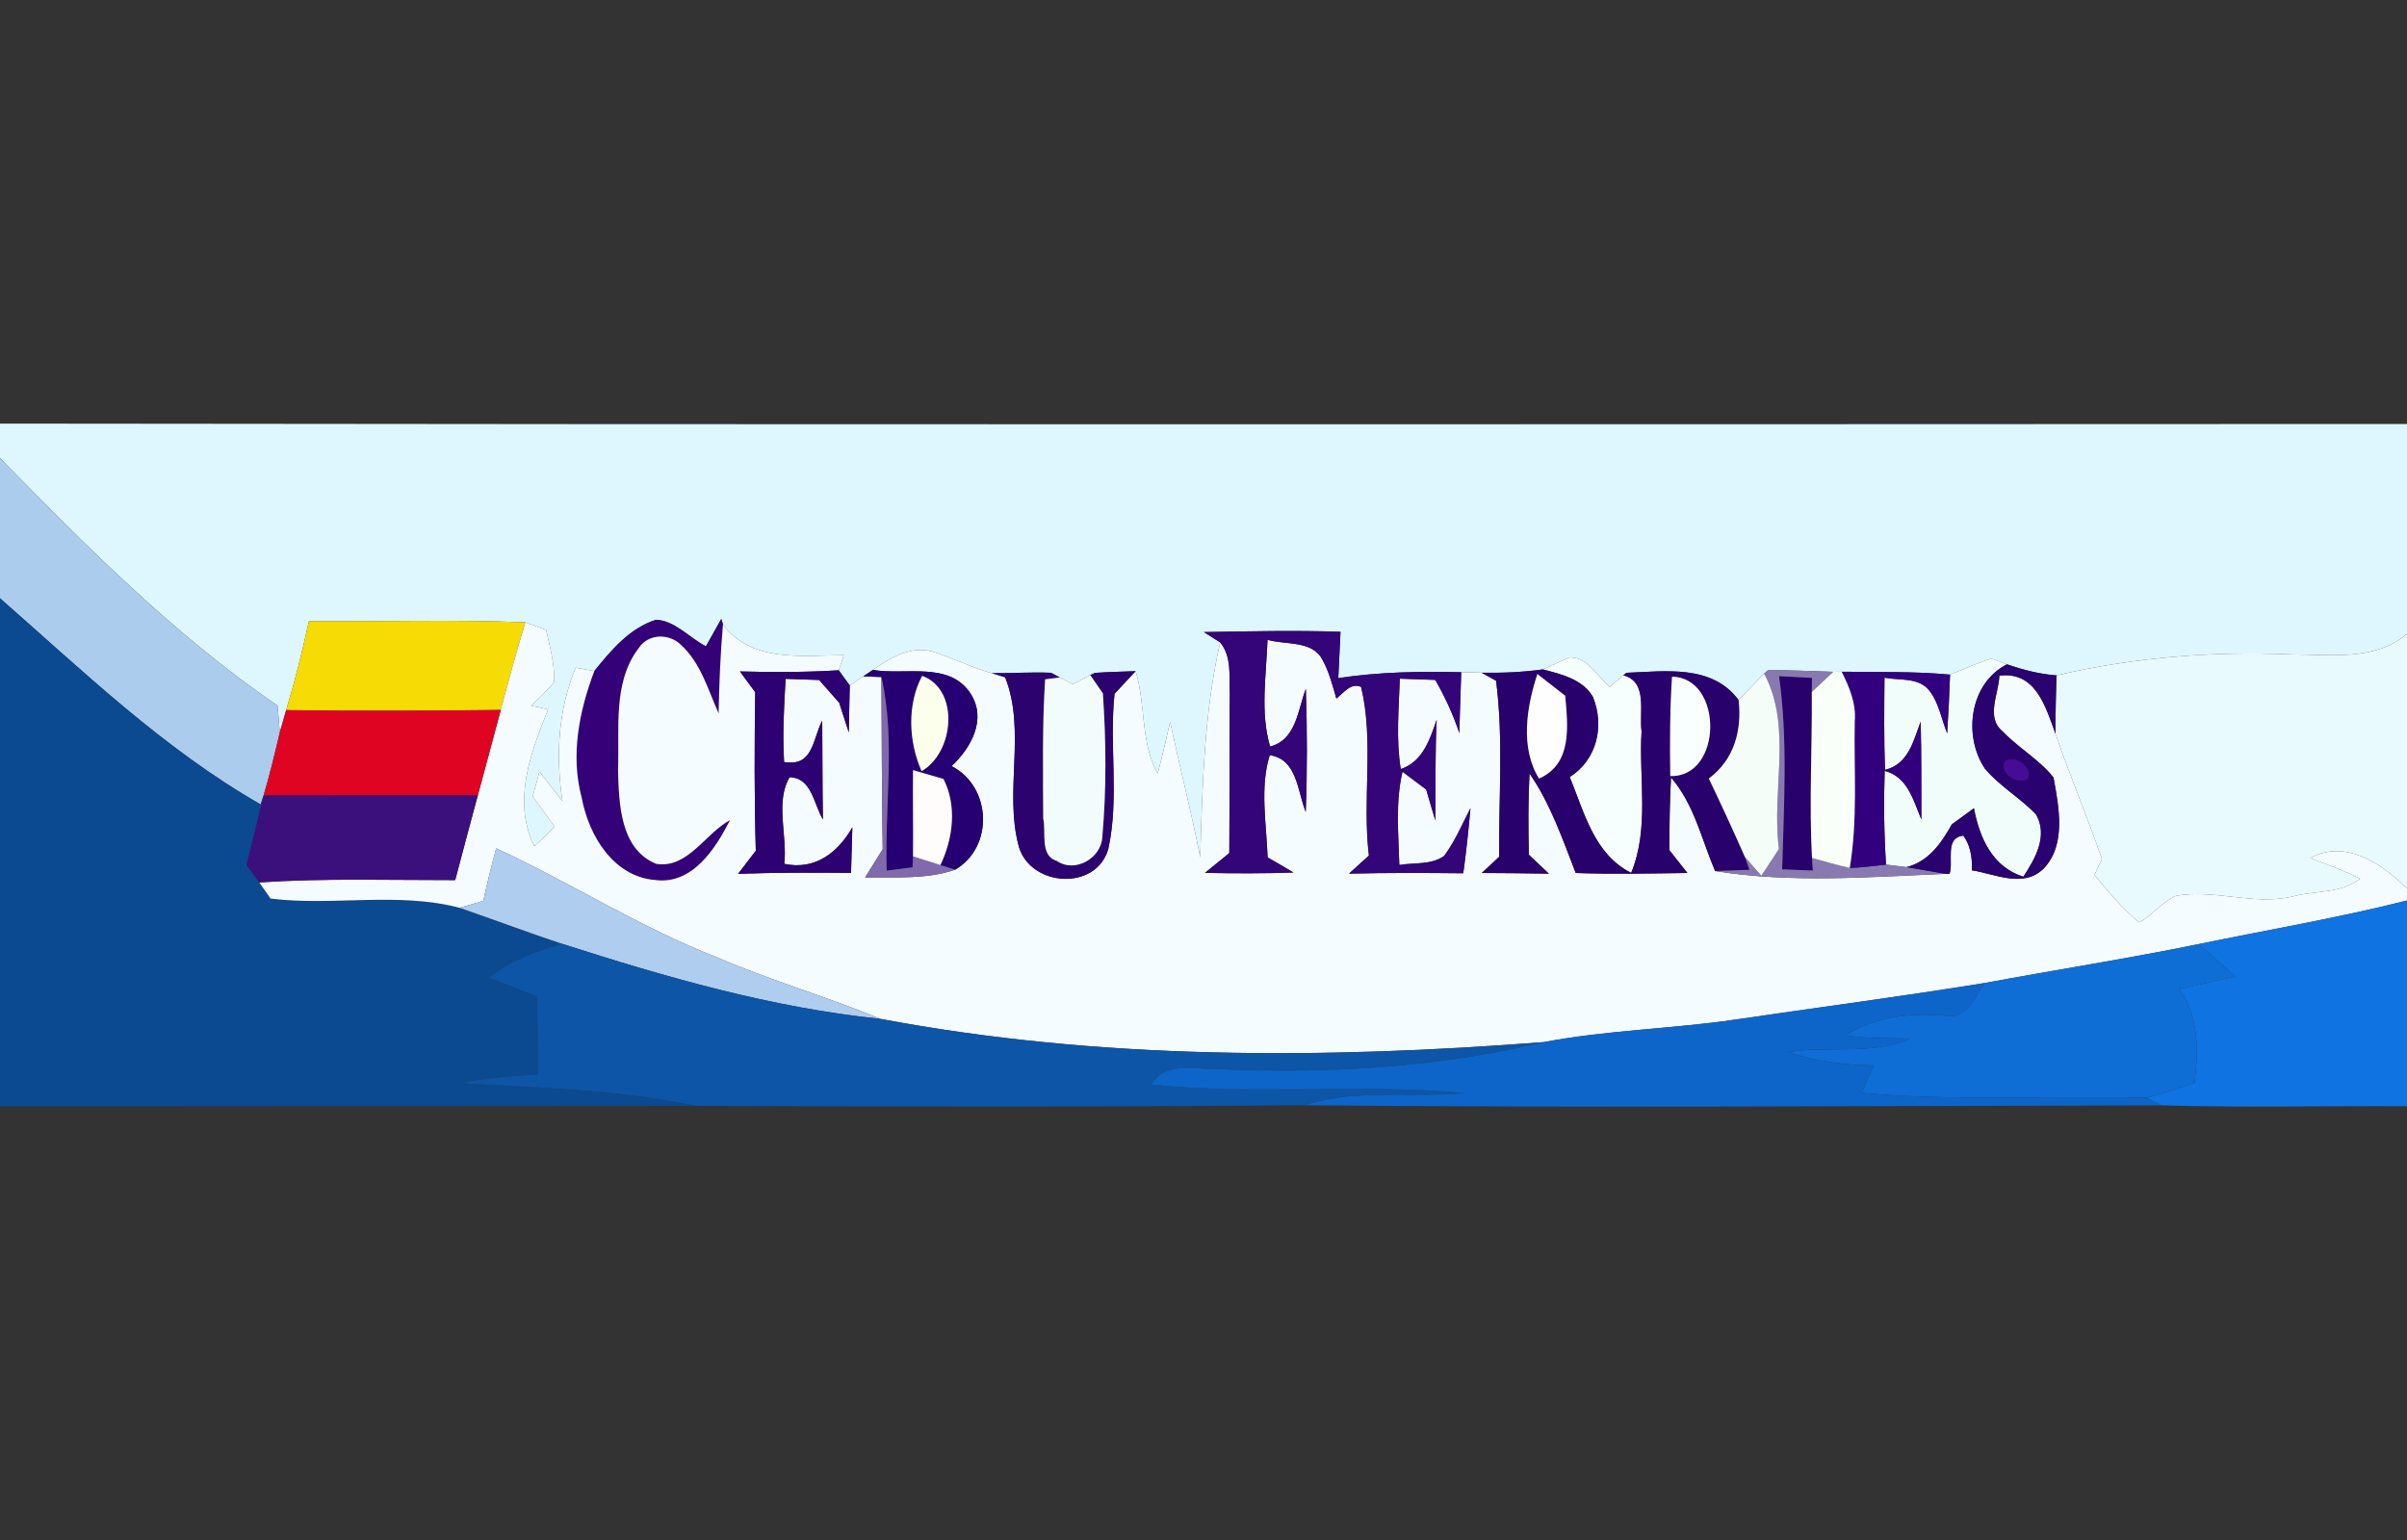 <?xml version="1.0" encoding="UTF-8" ?>
<!DOCTYPE svg PUBLIC "-//W3C//DTD SVG 1.1//EN" "http://www.w3.org/Graphics/SVG/1.1/DTD/svg11.dtd">
<svg width="250pt" height="160pt" viewBox="0 0 250 160" version="1.1" xmlns="http://www.w3.org/2000/svg">
<rect x="0" y="0" width="250" height="160" fill="#333333" stroke="none"/>
<g id="#ffffffff">
</g>
<g id="#def7ffff">
<path fill="#def7ff" opacity="1.00" d=" M 0.00 44.01 C 83.33 44.12 166.67 44.08 250.00 44.05 L 250.00 65.86 C 246.64 68.71 242.06 67.99 238.00 67.99 C 229.81 67.63 221.57 68.31 213.59 70.17 C 211.82 70.04 210.11 69.59 208.45 69.02 C 208.04 68.87 207.24 68.57 206.84 68.42 C 205.38 68.89 203.96 69.50 202.54 70.09 C 198.80 69.74 195.04 69.84 191.28 69.79 L 190.41 69.80 C 188.14 69.74 185.88 69.60 183.62 69.64 C 183.52 69.72 183.33 69.90 183.23 69.99 C 182.33 70.89 181.45 71.81 180.58 72.74 C 177.84 69.01 172.97 69.75 168.94 69.90 C 168.85 69.96 168.69 70.10 168.60 70.16 C 168.25 70.46 167.54 71.07 167.19 71.37 C 165.89 70.28 164.92 68.26 163.01 68.30 C 162.32 68.61 160.94 69.24 160.25 69.55 C 158.14 69.84 156.01 69.93 153.88 69.89 C 153.18 69.86 152.47 69.85 151.77 69.84 C 147.51 69.74 143.23 69.81 139.00 70.45 C 139.08 68.85 139.16 67.24 139.23 65.64 C 134.50 65.48 129.77 65.59 125.04 65.67 C 125.47 65.94 126.31 66.47 126.73 66.74 C 125.06 74.06 124.89 81.59 124.66 89.06 C 123.73 84.35 122.54 79.70 121.53 75.01 C 121.14 76.80 120.71 78.59 120.24 80.37 C 118.43 77.14 119.02 73.20 117.95 69.73 C 116.54 69.79 115.13 69.81 113.72 69.91 C 113.60 69.97 113.36 70.08 113.24 70.14 C 112.78 70.38 111.87 70.85 111.41 71.08 C 111.07 70.91 110.40 70.56 110.07 70.38 C 109.84 70.26 109.39 70.02 109.17 69.90 C 107.12 69.81 105.07 69.96 103.02 69.94 C 100.88 69.34 98.89 68.33 96.76 67.67 C 94.53 67.11 92.42 68.37 90.66 69.60 C 90.41 69.77 89.91 70.11 89.66 70.27 L 88.26 71.21 C 87.87 70.69 87.49 70.17 87.12 69.64 C 87.25 69.25 87.51 68.46 87.64 68.07 C 83.25 68.09 78.11 68.88 75.09 64.88 C 75.05 64.74 74.96 64.45 74.92 64.30 C 74.39 65.25 73.85 66.20 73.32 67.15 C 71.61 66.28 70.15 64.50 68.15 64.39 C 65.41 65.24 63.47 67.56 61.73 69.72 C 61.24 69.63 60.27 69.46 59.79 69.37 C 57.96 73.78 57.71 78.57 58.42 83.25 C 57.63 82.22 56.83 81.20 56.03 80.17 C 55.79 81.03 55.56 81.90 55.33 82.76 C 56.09 83.80 56.84 84.84 57.60 85.88 C 56.91 86.58 56.25 87.31 55.49 87.92 C 53.18 83.19 55.13 78.19 56.93 73.70 C 56.50 73.60 55.62 73.41 55.19 73.32 C 55.99 72.52 56.84 71.75 57.56 70.87 C 57.62 69.02 57.12 67.22 56.72 65.44 C 56.18 65.24 55.10 64.86 54.56 64.66 C 47.08 64.35 39.57 64.60 32.08 64.54 C 31.41 67.65 30.64 70.74 29.72 73.78 C 29.56 74.36 29.23 75.51 29.06 76.09 C 29.01 75.40 28.89 74.01 28.83 73.32 C 18.16 66.01 9.01 56.81 0.00 47.60 L 0.00 44.01 Z" />
</g>
<g id="#abccedff">
<path fill="#abcced" opacity="1.00" d=" M 0.00 47.60 C 9.01 56.81 18.16 66.01 28.83 73.32 C 28.89 74.01 29.01 75.40 29.06 76.09 C 28.55 78.28 28.02 80.48 27.38 82.64 L 27.07 83.58 C 17.01 77.82 8.65 69.75 0.00 62.16 L 0.00 47.60 Z" />
</g>
<g id="#0b4990ff">
<path fill="#0b4990" opacity="1.00" d=" M 0.00 62.16 C 8.65 69.75 17.01 77.82 27.07 83.58 L 27.38 82.64 C 26.81 85.06 26.19 87.46 25.60 89.88 C 25.94 90.33 26.60 91.23 26.93 91.68 C 27.22 92.10 27.81 92.94 28.10 93.36 C 34.62 94.16 41.34 92.63 47.74 94.32 C 51.29 95.54 54.80 96.87 58.36 98.05 C 55.66 98.81 53.01 99.84 50.78 101.56 C 52.43 102.23 54.09 102.88 55.76 103.52 C 55.84 106.24 55.88 108.95 55.88 111.66 C 53.16 111.77 50.45 112.02 47.78 112.54 C 55.97 113.02 64.19 113.19 72.26 114.90 C 48.17 114.90 24.09 114.95 0.00 114.95 L 0.00 62.16 Z" />
</g>
<g id="#340179ff">
<path fill="#340179" opacity="1.00" d=" M 61.73 69.72 C 63.47 67.56 65.41 65.24 68.15 64.39 C 70.15 64.50 71.61 66.28 73.32 67.15 C 73.85 66.20 74.39 65.25 74.92 64.30 C 74.96 64.45 75.05 64.74 75.09 64.88 C 74.82 67.96 74.70 71.04 74.64 74.12 C 73.54 71.67 72.79 68.90 70.75 67.02 C 69.53 65.79 67.35 65.81 66.35 67.32 C 63.61 70.89 64.36 75.74 64.19 79.96 C 64.29 83.41 64.37 88.21 68.16 89.75 C 71.44 90.27 73.23 86.60 75.83 85.20 C 74.30 88.19 71.92 91.95 68.02 91.43 C 63.67 91.05 61.16 86.80 60.42 82.90 C 59.24 78.50 60.14 73.90 61.73 69.72 Z" />
</g>
<g id="#f6db05ff">
<path fill="#f6db05" opacity="1.00" d=" M 32.08 64.54 C 39.57 64.60 47.08 64.35 54.56 64.66 C 53.65 67.67 52.82 70.71 52.01 73.76 C 44.58 73.85 37.15 73.88 29.72 73.78 C 30.64 70.74 31.41 67.65 32.08 64.54 Z" />
</g>
<g id="#f4fcffff">
<path fill="#f4fcff" opacity="1.00" d=" M 54.56 64.66 C 55.10 64.86 56.18 65.24 56.72 65.44 C 57.12 67.22 57.62 69.02 57.56 70.87 C 56.84 71.75 55.99 72.52 55.19 73.32 C 55.62 73.41 56.50 73.60 56.93 73.70 C 55.13 78.19 53.18 83.19 55.49 87.92 C 56.25 87.31 56.91 86.58 57.60 85.88 C 56.84 84.84 56.09 83.80 55.33 82.76 C 55.56 81.90 55.79 81.03 56.03 80.17 C 56.83 81.20 57.63 82.22 58.42 83.25 C 57.71 78.57 57.96 73.78 59.79 69.37 C 60.27 69.46 61.24 69.63 61.73 69.72 C 60.14 73.90 59.24 78.50 60.42 82.90 C 61.16 86.80 63.67 91.05 68.02 91.43 C 71.92 91.95 74.30 88.19 75.83 85.20 C 73.23 86.60 71.44 90.27 68.16 89.75 C 64.37 88.21 64.29 83.41 64.19 79.96 C 64.36 75.74 63.61 70.89 66.35 67.32 C 67.35 65.81 69.53 65.79 70.75 67.02 C 72.79 68.90 73.54 71.67 74.64 74.12 C 74.70 71.04 74.82 67.96 75.09 64.88 C 78.11 68.88 83.25 68.09 87.64 68.07 C 87.51 68.46 87.25 69.25 87.12 69.64 C 83.70 69.85 80.27 69.85 76.85 69.76 C 77.25 70.30 78.04 71.38 78.44 71.92 C 78.36 77.41 78.34 82.90 78.50 88.39 C 77.88 89.19 77.27 89.99 76.66 90.79 C 80.56 90.64 84.48 90.66 88.39 90.69 C 88.43 89.11 88.48 87.53 88.53 85.95 C 87.04 88.58 84.64 90.44 81.46 89.75 C 81.79 86.81 80.49 83.32 82.01 80.75 C 84.33 80.81 84.50 83.53 85.47 85.13 C 85.41 81.71 85.43 78.29 85.40 74.88 C 84.51 76.49 84.48 79.30 82.11 79.22 L 81.44 79.18 C 81.27 76.30 81.42 73.41 81.60 70.53 C 82.47 70.56 84.21 70.62 85.08 70.65 C 85.77 71.43 86.47 72.22 87.16 73.01 C 87.49 74.04 87.82 75.07 88.16 76.10 C 88.20 74.47 88.21 72.84 88.26 71.21 L 89.66 70.27 L 91.55 70.34 C 91.58 76.30 91.59 82.27 91.68 88.23 C 91.07 89.21 90.46 90.19 89.85 91.17 C 92.98 91.11 96.20 91.39 99.20 90.36 C 103.26 88.00 102.98 81.72 98.84 79.60 C 100.85 77.70 102.52 74.75 100.82 72.08 C 98.63 68.67 94.02 70.18 90.66 69.60 C 92.42 68.37 94.53 67.11 96.76 67.67 C 98.89 68.33 100.88 69.34 103.02 69.94 L 104.40 70.37 C 106.61 75.99 104.25 82.24 105.83 88.00 C 107.09 92.15 113.85 92.59 115.11 88.21 C 116.27 82.92 115.19 77.43 115.76 72.08 C 116.31 71.49 117.40 70.31 117.95 69.73 C 119.02 73.20 118.43 77.14 120.24 80.37 C 120.71 78.59 121.14 76.80 121.53 75.01 C 122.54 79.70 123.73 84.35 124.66 89.06 C 124.89 81.59 125.06 74.06 126.73 66.74 C 127.95 68.23 127.65 70.22 127.73 72.00 C 127.68 77.54 127.72 83.09 127.68 88.63 C 126.83 89.32 125.99 90.00 125.15 90.69 C 128.22 90.75 131.28 90.76 134.35 90.65 C 133.45 90.12 132.56 89.59 131.66 89.08 C 131.53 85.59 130.84 81.75 131.88 78.46 C 134.74 78.86 134.76 82.24 135.62 84.36 C 135.78 80.09 135.77 75.83 135.63 71.56 C 134.80 73.72 134.64 76.87 131.92 77.56 C 130.87 74.07 131.52 70.13 131.65 66.47 C 133.54 67.04 136.35 66.49 137.38 68.60 C 138.06 69.84 138.41 71.23 138.80 72.58 C 139.54 72.02 140.30 70.88 141.37 71.37 C 142.73 77.00 141.47 83.09 142.18 88.89 C 141.49 89.51 140.80 90.14 140.11 90.77 C 144.07 90.67 148.02 90.69 151.98 90.73 C 152.29 88.48 152.53 86.22 152.73 83.96 C 151.86 85.64 151.13 87.40 150.00 88.92 C 148.67 89.89 146.87 89.60 145.34 89.87 C 145.25 86.65 144.92 83.33 145.67 80.18 C 146.29 80.64 147.52 81.57 148.13 82.03 C 148.44 83.10 148.75 84.17 149.08 85.24 C 149.11 81.75 149.05 78.26 149.22 74.77 C 148.52 76.80 147.78 79.15 145.49 79.90 C 144.98 76.80 145.29 73.63 145.39 70.51 C 146.31 70.55 148.15 70.61 149.07 70.64 C 150.09 72.40 150.93 74.25 151.58 76.18 C 151.61 74.06 151.71 71.95 151.77 69.84 C 152.47 69.85 153.18 69.86 153.88 69.89 L 155.39 70.73 C 156.17 76.80 155.65 82.93 155.71 89.02 C 155.26 89.44 154.35 90.28 153.90 90.70 C 156.22 90.71 158.55 90.73 160.87 90.77 C 160.18 90.11 159.48 89.46 158.79 88.80 C 158.73 85.99 158.71 83.17 158.86 80.36 C 161.04 83.51 162.28 87.16 163.66 90.70 C 167.53 90.84 171.39 90.75 175.26 90.70 C 174.63 89.90 174.00 89.11 173.38 88.32 C 173.40 85.80 173.41 83.29 173.56 80.78 C 175.96 83.55 176.73 87.21 178.14 90.50 C 186.02 91.77 194.12 91.12 202.07 90.79 L 202.49 90.79 C 202.92 89.46 201.94 87.04 203.92 86.82 C 204.59 87.74 204.88 88.95 204.80 90.42 C 207.23 90.80 210.17 92.32 212.27 90.23 C 214.63 87.76 213.84 83.81 213.28 80.77 C 211.79 78.90 209.64 77.71 208.00 75.99 C 206.21 74.54 207.60 72.09 207.66 70.20 C 211.44 69.72 212.46 73.42 213.49 76.24 C 215.00 80.61 216.80 84.87 218.31 89.24 C 218.05 89.79 217.79 90.35 217.54 90.90 C 218.99 92.62 220.42 94.40 222.18 95.83 C 223.58 95.09 224.54 93.70 226.02 93.07 C 230.05 92.36 234.13 94.11 238.16 93.13 C 240.46 92.51 243.19 92.85 245.14 91.29 C 243.46 90.45 241.69 89.82 239.94 89.15 C 243.58 87.13 247.45 89.75 250.00 92.33 L 250.00 93.56 C 242.85 95.37 235.57 96.60 228.35 98.09 C 220.96 99.60 213.50 100.76 206.08 102.14 C 197.49 103.53 188.86 104.66 180.24 105.93 C 173.63 106.90 166.91 107.02 160.35 108.27 C 137.37 110.05 114.12 110.13 91.40 105.85 C 85.87 103.53 80.07 101.89 74.56 99.50 C 66.56 96.40 59.31 91.73 51.54 88.14 C 51.05 89.95 50.59 91.77 50.20 93.60 C 49.59 93.78 48.36 94.14 47.74 94.32 C 41.34 92.63 34.62 94.16 28.10 93.36 C 27.81 92.94 27.22 92.10 26.93 91.68 C 33.71 91.23 40.50 91.45 47.28 91.44 C 48.05 88.50 48.84 85.56 49.63 82.63 C 50.42 79.67 51.21 76.71 52.01 73.76 C 52.82 70.71 53.65 67.67 54.56 64.66 Z" />
</g>
<g id="#330578ff">
<path fill="#330578" opacity="1.00" d=" M 125.04 65.67 C 129.77 65.59 134.50 65.48 139.23 65.64 C 139.16 67.24 139.08 68.85 139.00 70.45 C 143.23 69.81 147.51 69.74 151.77 69.84 C 151.71 71.95 151.61 74.06 151.58 76.18 C 150.93 74.25 150.09 72.40 149.07 70.64 C 148.15 70.61 146.31 70.55 145.39 70.51 C 145.29 73.63 144.98 76.80 145.49 79.90 C 147.78 79.15 148.52 76.80 149.22 74.77 C 149.05 78.26 149.11 81.75 149.08 85.24 C 148.75 84.17 148.44 83.10 148.13 82.03 C 147.52 81.57 146.29 80.64 145.67 80.18 C 144.92 83.33 145.25 86.65 145.34 89.87 C 146.87 89.60 148.67 89.89 150.00 88.92 C 151.13 87.40 151.86 85.64 152.73 83.96 C 152.53 86.22 152.29 88.48 151.98 90.73 C 148.02 90.69 144.07 90.67 140.11 90.77 C 140.80 90.14 141.49 89.51 142.18 88.89 C 141.47 83.09 142.73 77.00 141.37 71.37 C 140.30 70.88 139.54 72.02 138.80 72.58 C 138.41 71.23 138.06 69.84 137.38 68.60 C 136.35 66.49 133.54 67.04 131.65 66.47 C 131.52 70.13 130.87 74.07 131.92 77.56 C 134.64 76.87 134.80 73.72 135.63 71.56 C 135.77 75.83 135.78 80.09 135.62 84.36 C 134.76 82.24 134.74 78.86 131.88 78.46 C 130.84 81.75 131.53 85.59 131.66 89.08 C 132.56 89.59 133.45 90.12 134.35 90.65 C 131.28 90.76 128.22 90.75 125.15 90.69 C 125.99 90.00 126.83 89.32 127.68 88.63 C 127.72 83.09 127.68 77.54 127.73 72.00 C 127.65 70.22 127.95 68.23 126.73 66.74 C 126.31 66.47 125.47 65.94 125.04 65.67 Z" />
</g>
<g id="#e9faffff">
<path fill="#e9faff" opacity="1.00" d=" M 238.00 67.99 C 242.06 67.99 246.64 68.71 250.00 65.86 L 250.00 92.33 C 247.45 89.75 243.58 87.13 239.94 89.15 C 241.69 89.82 243.46 90.45 245.14 91.29 C 243.19 92.85 240.46 92.51 238.16 93.13 C 234.13 94.11 230.05 92.36 226.02 93.07 C 224.54 93.70 223.58 95.09 222.18 95.83 C 220.42 94.40 218.99 92.62 217.54 90.90 C 217.79 90.35 218.05 89.79 218.31 89.24 C 216.80 84.87 215.00 80.61 213.49 76.24 C 213.47 74.22 213.55 72.19 213.59 70.17 C 221.57 68.31 229.81 67.63 238.00 67.99 Z" />
</g>
<g id="#f6fefeff">
<path fill="#f6fefe" opacity="1.00" d=" M 160.25 69.55 C 160.94 69.24 162.32 68.61 163.01 68.30 C 164.92 68.26 165.89 70.28 167.19 71.37 C 167.54 71.07 168.25 70.46 168.60 70.16 C 171.19 70.83 170.23 74.00 170.50 75.98 C 170.20 80.88 171.34 86.02 169.42 90.69 C 165.58 88.77 164.54 84.39 163.04 80.73 C 165.87 78.94 166.68 75.41 165.44 72.39 C 164.35 70.55 162.15 70.05 160.25 69.55 Z" />
</g>
<g id="#f1fdfbff">
<path fill="#f1fdfb" opacity="1.00" d=" M 202.54 70.09 C 203.96 69.50 205.38 68.89 206.84 68.42 C 207.24 68.57 208.04 68.87 208.45 69.02 C 204.57 70.99 203.87 76.44 206.16 79.86 C 207.70 81.69 209.81 82.89 211.46 84.60 C 212.75 86.82 211.39 89.21 210.15 91.09 C 206.92 90.06 205.60 87.04 205.02 83.97 C 204.71 84.20 204.09 84.66 203.78 84.88 C 203.52 85.08 202.99 85.46 202.72 85.65 C 201.64 87.60 200.31 89.51 198.02 90.09 C 197.49 90.03 196.42 89.90 195.89 89.83 C 195.68 86.59 195.64 83.34 195.75 80.09 C 198.15 80.72 198.72 83.14 199.56 85.14 C 199.56 81.74 199.57 78.35 199.49 74.97 C 198.73 76.99 198.22 79.39 195.78 79.99 C 195.67 76.80 195.70 73.61 195.73 70.41 C 197.29 70.72 199.20 70.34 200.35 71.70 C 201.38 72.99 201.64 74.69 202.24 76.20 C 202.37 74.16 202.47 72.12 202.54 70.09 Z" />
</g>
<g id="#2d0171ff">
<path fill="#2d0171" opacity="1.00" d=" M 76.85 69.76 C 80.27 69.85 83.70 69.85 87.12 69.64 C 87.49 70.17 87.87 70.69 88.26 71.21 C 88.21 72.84 88.20 74.47 88.16 76.10 C 87.82 75.07 87.49 74.04 87.16 73.01 C 86.47 72.22 85.77 71.43 85.08 70.65 C 84.21 70.62 82.47 70.56 81.60 70.53 C 81.42 73.41 81.27 76.30 81.44 79.18 L 82.11 79.22 C 84.48 79.30 84.51 76.49 85.40 74.88 C 85.43 78.29 85.41 81.71 85.47 85.13 C 84.50 83.53 84.33 80.81 82.01 80.75 C 80.49 83.32 81.79 86.81 81.46 89.75 C 84.64 90.44 87.04 88.58 88.53 85.95 C 88.48 87.53 88.43 89.11 88.39 90.69 C 84.48 90.66 80.56 90.64 76.66 90.79 C 77.27 89.99 77.88 89.19 78.50 88.39 C 78.34 82.90 78.36 77.41 78.44 71.92 C 78.04 71.38 77.25 70.30 76.85 69.76 Z" />
</g>
<g id="#260072ff">
<path fill="#260072" opacity="1.00" d=" M 89.66 70.27 C 89.91 70.11 90.41 69.77 90.66 69.60 C 94.02 70.18 98.63 68.67 100.82 72.08 C 102.52 74.75 100.85 77.70 98.84 79.60 C 102.98 81.72 103.26 88.00 99.20 90.36 C 98.82 90.24 98.05 90.00 97.67 89.88 C 98.99 87.14 99.42 83.70 97.99 80.93 C 97.20 80.70 95.62 80.24 94.83 80.01 C 94.80 82.99 94.86 85.98 94.83 88.97 L 94.78 90.11 C 94.11 90.19 92.77 90.37 92.10 90.46 C 91.86 83.77 93.04 76.93 91.55 70.34 L 89.66 70.27 M 95.72 80.12 C 99.14 78.15 99.68 71.63 95.78 70.22 C 94.19 73.18 94.37 77.09 95.72 80.12 Z" />
</g>
<g id="#2c036eff">
<path fill="#2c036e" opacity="1.00" d=" M 103.02 69.94 C 105.07 69.96 107.12 69.81 109.17 69.90 C 109.39 70.02 109.84 70.26 110.07 70.38 L 108.55 70.58 C 108.24 75.39 108.34 80.21 108.35 85.03 C 108.68 86.45 107.96 88.91 109.76 89.44 C 111.65 90.75 114.39 89.16 114.49 86.96 C 114.93 82.01 114.89 77.00 114.55 72.04 C 114.22 71.57 113.57 70.62 113.24 70.14 C 113.36 70.08 113.60 69.97 113.72 69.91 C 115.13 69.81 116.54 69.79 117.95 69.73 C 117.40 70.31 116.31 71.49 115.76 72.08 C 115.19 77.43 116.27 82.92 115.11 88.21 C 113.85 92.59 107.09 92.15 105.83 88.00 C 104.25 82.24 106.61 75.99 104.40 70.37 L 103.02 69.94 Z" />
</g>
<g id="#29016dff">
<path fill="#29016d" opacity="1.00" d=" M 153.88 69.89 C 156.01 69.93 158.14 69.84 160.25 69.55 C 162.15 70.05 164.35 70.55 165.44 72.39 C 166.68 75.41 165.87 78.94 163.04 80.73 C 164.54 84.39 165.58 88.77 169.42 90.69 C 171.34 86.02 170.20 80.88 170.50 75.98 C 170.23 74.00 171.19 70.83 168.60 70.16 C 168.69 70.10 168.85 69.96 168.94 69.90 C 172.97 69.75 177.84 69.01 180.58 72.74 C 180.94 75.91 180.11 78.93 177.48 80.89 C 178.78 83.58 180.02 86.30 181.23 89.03 L 181.71 90.37 C 180.82 90.40 179.03 90.47 178.14 90.50 C 176.73 87.21 175.96 83.55 173.56 80.78 C 173.41 83.29 173.40 85.80 173.38 88.32 C 174.00 89.11 174.63 89.90 175.26 90.70 C 171.39 90.75 167.53 90.84 163.66 90.70 C 162.28 87.16 161.04 83.51 158.86 80.36 C 158.71 83.17 158.73 85.99 158.79 88.80 C 159.48 89.46 160.18 90.11 160.87 90.77 C 158.55 90.73 156.22 90.71 153.90 90.70 C 154.35 90.28 155.26 89.44 155.71 89.02 C 155.65 82.93 156.17 76.80 155.39 70.73 L 153.88 69.89 M 159.85 80.89 C 163.34 79.35 162.84 75.41 162.57 72.29 C 161.61 71.54 160.65 70.78 159.68 70.03 C 158.55 73.44 157.87 77.70 159.85 80.89 M 173.66 70.31 C 173.44 73.75 173.43 77.19 173.48 80.63 C 178.95 80.79 179.02 70.38 173.66 70.31 Z" />
<path fill="#29016d" opacity="1.00" d=" M 184.78 70.25 C 185.63 70.30 187.35 70.39 188.20 70.43 L 188.18 71.89 C 188.23 77.64 187.89 83.39 188.20 89.14 L 188.29 90.45 C 187.49 90.42 185.90 90.35 185.10 90.32 C 185.28 83.64 185.70 76.90 184.78 70.25 Z" />
</g>
<g id="#887ab0ff">
<path fill="#887ab0" opacity="1.00" d=" M 183.62 69.64 C 185.88 69.60 188.14 69.74 190.41 69.80 C 189.85 70.32 188.74 71.36 188.18 71.89 L 188.20 70.43 C 187.35 70.39 185.63 70.30 184.78 70.25 C 185.70 76.90 185.28 83.64 185.10 90.32 C 185.90 90.35 187.49 90.42 188.29 90.45 L 188.20 89.14 C 189.50 89.50 190.80 89.88 192.12 90.18 C 193.38 90.14 194.63 89.96 195.89 89.83 C 196.42 89.90 197.49 90.03 198.02 90.09 C 199.37 90.31 200.71 90.57 202.07 90.79 C 194.12 91.12 186.02 91.77 178.14 90.50 C 179.03 90.47 180.82 90.40 181.71 90.37 L 181.23 89.03 C 181.66 89.52 182.51 90.50 182.94 90.99 C 183.40 90.29 184.31 88.90 184.77 88.20 C 183.96 82.17 186.21 75.54 183.23 69.99 C 183.33 69.90 183.52 69.72 183.62 69.64 Z" />
</g>
<g id="#32007fff">
<path fill="#32007f" opacity="1.00" d=" M 191.28 69.79 C 195.04 69.84 198.80 69.74 202.54 70.09 C 202.47 72.12 202.37 74.16 202.24 76.20 C 201.64 74.69 201.38 72.99 200.35 71.70 C 199.20 70.34 197.29 70.72 195.73 70.41 C 195.70 73.61 195.67 76.80 195.78 79.99 C 198.22 79.39 198.73 76.99 199.49 74.97 C 199.57 78.35 199.56 81.74 199.56 85.14 C 198.72 83.14 198.15 80.72 195.75 80.09 C 195.64 83.34 195.68 86.59 195.89 89.83 C 194.63 89.96 193.38 90.14 192.12 90.18 C 192.97 85.15 192.54 80.02 192.64 74.94 C 192.80 73.10 192.09 71.40 191.28 69.79 Z" />
</g>
<g id="#2a0270ff">
<path fill="#2a0270" opacity="1.00" d=" M 206.16 79.86 C 203.87 76.44 204.57 70.99 208.45 69.02 C 210.11 69.59 211.82 70.04 213.59 70.17 C 213.55 72.19 213.47 74.22 213.49 76.24 C 212.46 73.42 211.44 69.72 207.66 70.20 C 207.60 72.09 206.21 74.54 208.00 75.99 C 209.64 77.71 211.79 78.90 213.28 80.77 C 213.84 83.81 214.63 87.76 212.27 90.23 C 210.17 92.32 207.23 90.80 204.80 90.42 C 204.88 88.95 204.59 87.74 203.92 86.82 C 201.94 87.04 202.92 89.46 202.49 90.79 L 202.07 90.79 C 200.71 90.57 199.37 90.31 198.02 90.09 C 200.31 89.51 201.64 87.60 202.72 85.65 C 202.99 85.46 203.52 85.08 203.78 84.88 C 204.09 84.66 204.71 84.20 205.02 83.97 C 205.60 87.04 206.92 90.06 210.15 91.09 C 211.39 89.21 212.75 86.82 211.46 84.60 C 209.81 82.89 207.70 81.69 206.16 79.86 M 208.22 79.11 C 207.65 80.32 209.59 81.62 210.61 80.90 C 211.14 79.71 209.24 78.38 208.22 79.11 Z" />
</g>
<g id="#806aabff">
<path fill="#806aab" opacity="1.00" d=" M 91.55 70.34 C 93.04 76.93 91.86 83.77 92.10 90.46 C 92.77 90.37 94.11 90.19 94.78 90.11 L 94.83 88.97 C 95.77 89.27 96.72 89.57 97.67 89.88 C 98.05 90.00 98.82 90.24 99.20 90.36 C 96.20 91.39 92.98 91.11 89.85 91.17 C 90.46 90.19 91.07 89.21 91.68 88.23 C 91.59 82.27 91.58 76.30 91.55 70.34 Z" />
</g>
<g id="#fcffecff">
<path fill="#fcffec" opacity="1.00" d=" M 95.72 80.12 C 94.37 77.09 94.19 73.18 95.78 70.22 C 99.68 71.63 99.14 78.15 95.72 80.12 Z" />
</g>
<g id="#f3fcfcff">
<path fill="#f3fcfc" opacity="1.00" d=" M 108.55 70.58 L 110.07 70.38 C 110.40 70.56 111.07 70.91 111.41 71.08 C 111.87 70.85 112.78 70.38 113.24 70.14 C 113.57 70.62 114.22 71.57 114.55 72.04 C 114.89 77.00 114.93 82.01 114.49 86.96 C 114.39 89.16 111.65 90.75 109.76 89.44 C 107.96 88.91 108.68 86.45 108.35 85.03 C 108.34 80.21 108.24 75.39 108.55 70.58 Z" />
</g>
<g id="#fefeffff">
<path fill="#fefeff" opacity="1.00" d=" M 159.85 80.89 C 157.87 77.70 158.55 73.44 159.68 70.03 C 160.65 70.78 161.61 71.54 162.57 72.29 C 162.84 75.41 163.34 79.35 159.85 80.89 Z" />
</g>
<g id="#f9ffffff">
<path fill="#f9ffff" opacity="1.00" d=" M 173.66 70.31 C 179.02 70.38 178.95 80.79 173.48 80.63 C 173.43 77.19 173.44 73.75 173.66 70.31 Z" />
</g>
<g id="#f5fdf9ff">
<path fill="#f5fdf9" opacity="1.00" d=" M 180.58 72.74 C 181.45 71.81 182.33 70.89 183.23 69.99 C 186.21 75.54 183.96 82.17 184.77 88.20 C 184.31 88.90 183.40 90.29 182.94 90.99 C 182.51 90.50 181.66 89.52 181.23 89.03 C 180.02 86.30 178.78 83.58 177.48 80.89 C 180.11 78.93 180.94 75.91 180.58 72.74 Z" />
</g>
<g id="#f9fff9ff">
<path fill="#f9fff9" opacity="1.00" d=" M 188.18 71.89 C 188.74 71.36 189.85 70.32 190.41 69.80 L 191.28 69.79 C 192.09 71.40 192.80 73.10 192.64 74.94 C 192.54 80.02 192.97 85.15 192.12 90.18 C 190.80 89.88 189.50 89.50 188.20 89.14 C 187.89 83.39 188.23 77.64 188.18 71.89 Z" />
</g>
<g id="#de0422ff">
<path fill="#de0422" opacity="1.00" d=" M 29.72 73.78 C 37.15 73.88 44.58 73.85 52.01 73.76 C 51.21 76.71 50.42 79.67 49.63 82.63 C 42.21 82.62 34.80 82.65 27.38 82.64 C 28.02 80.48 28.55 78.28 29.06 76.09 C 29.23 75.51 29.56 74.36 29.72 73.78 Z" />
</g>
<g id="#460c96ff">
<path fill="#460c96" opacity="1.00" d=" M 208.22 79.11 C 209.24 78.38 211.14 79.71 210.61 80.90 C 209.59 81.62 207.65 80.32 208.22 79.11 Z" />
</g>
<g id="#fefdfbff">
<path fill="#fefdfb" opacity="1.00" d=" M 94.83 80.01 C 95.62 80.24 97.20 80.70 97.99 80.93 C 99.42 83.70 98.99 87.14 97.67 89.88 C 96.72 89.57 95.77 89.27 94.83 88.97 C 94.86 85.98 94.80 82.99 94.83 80.01 Z" />
</g>
<g id="#3b107dff">
<path fill="#3b107d" opacity="1.00" d=" M 27.38 82.64 C 34.80 82.65 42.21 82.62 49.63 82.63 C 48.84 85.56 48.05 88.50 47.28 91.44 C 40.50 91.45 33.71 91.23 26.93 91.68 C 26.60 91.23 25.94 90.33 25.60 89.88 C 26.19 87.46 26.81 85.06 27.38 82.64 Z" />
</g>
<g id="#aecdefff">
<path fill="#aecdef" opacity="1.00" d=" M 50.20 93.60 C 50.59 91.77 51.05 89.95 51.54 88.14 C 59.31 91.73 66.56 96.40 74.56 99.50 C 80.07 101.89 85.87 103.53 91.40 105.85 C 80.11 104.69 69.13 101.51 58.36 98.05 C 54.80 96.87 51.29 95.54 47.74 94.32 C 48.36 94.14 49.59 93.78 50.20 93.60 Z" />
</g>
<g id="#1073e2ff">
<path fill="#1073e2" opacity="1.00" d=" M 228.35 98.09 C 235.57 96.60 242.85 95.37 250.00 93.56 L 250.00 114.93 C 241.49 114.88 232.98 115.09 224.48 114.84 L 223.02 114.06 C 224.66 113.57 226.29 113.03 227.92 112.51 C 228.36 109.15 228.38 105.65 226.36 102.76 C 228.30 102.33 230.24 101.89 232.18 101.45 C 230.90 100.33 229.62 99.21 228.35 98.09 Z" />
</g>
<g id="#0d55a6ff">
<path fill="#0d55a6" opacity="1.00" d=" M 58.36 98.05 C 69.13 101.51 80.11 104.69 91.40 105.85 C 114.12 110.13 137.37 110.05 160.35 108.27 C 149.14 110.96 137.53 111.60 126.05 111.06 C 123.79 111.09 120.96 110.32 119.59 112.68 C 130.37 113.81 141.26 112.53 152.05 113.57 C 146.53 114.09 140.86 113.10 135.49 114.83 C 114.41 115.02 93.33 114.97 72.26 114.90 C 64.19 113.19 55.97 113.02 47.78 112.54 C 50.45 112.02 53.16 111.77 55.88 111.66 C 55.88 108.95 55.84 106.24 55.76 103.52 C 54.09 102.88 52.43 102.23 50.78 101.56 C 53.01 99.84 55.66 98.81 58.36 98.05 Z" />
</g>
<g id="#0f6ed5ff">
<path fill="#0f6ed5" opacity="1.00" d=" M 206.08 102.14 C 213.50 100.76 220.96 99.60 228.35 98.09 C 229.62 99.21 230.90 100.33 232.18 101.45 C 230.24 101.89 228.30 102.33 226.36 102.76 C 228.38 105.65 228.36 109.15 227.92 112.51 C 226.29 113.03 224.66 113.57 223.02 114.06 C 213.14 113.82 203.23 114.44 193.38 113.55 C 193.78 112.60 194.17 111.64 194.58 110.69 C 191.60 110.65 188.62 110.30 185.80 109.30 C 189.98 108.62 194.46 109.67 198.42 107.90 C 196.18 107.85 193.92 107.93 191.70 107.56 C 194.79 105.64 198.38 105.19 201.95 105.53 C 204.21 106.03 205.11 103.65 206.08 102.14 Z" />
</g>
<g id="#0d65c9ff">
<path fill="#0d65c9" opacity="1.00" d=" M 180.24 105.93 C 188.86 104.66 197.49 103.53 206.08 102.14 C 205.11 103.65 204.21 106.03 201.95 105.53 C 198.38 105.19 194.79 105.64 191.70 107.56 C 193.92 107.93 196.18 107.85 198.42 107.90 C 194.46 109.67 189.98 108.62 185.80 109.30 C 188.62 110.30 191.60 110.65 194.58 110.69 C 194.17 111.64 193.78 112.60 193.38 113.55 C 203.23 114.44 213.14 113.82 223.02 114.06 L 224.48 114.84 C 194.81 114.90 165.15 115.11 135.49 114.83 C 140.86 113.10 146.53 114.09 152.05 113.57 C 141.26 112.53 130.37 113.81 119.59 112.68 C 120.96 110.32 123.79 111.09 126.05 111.06 C 137.53 111.60 149.14 110.96 160.35 108.27 C 166.91 107.02 173.63 106.90 180.24 105.93 Z" />
</g>
</svg>

